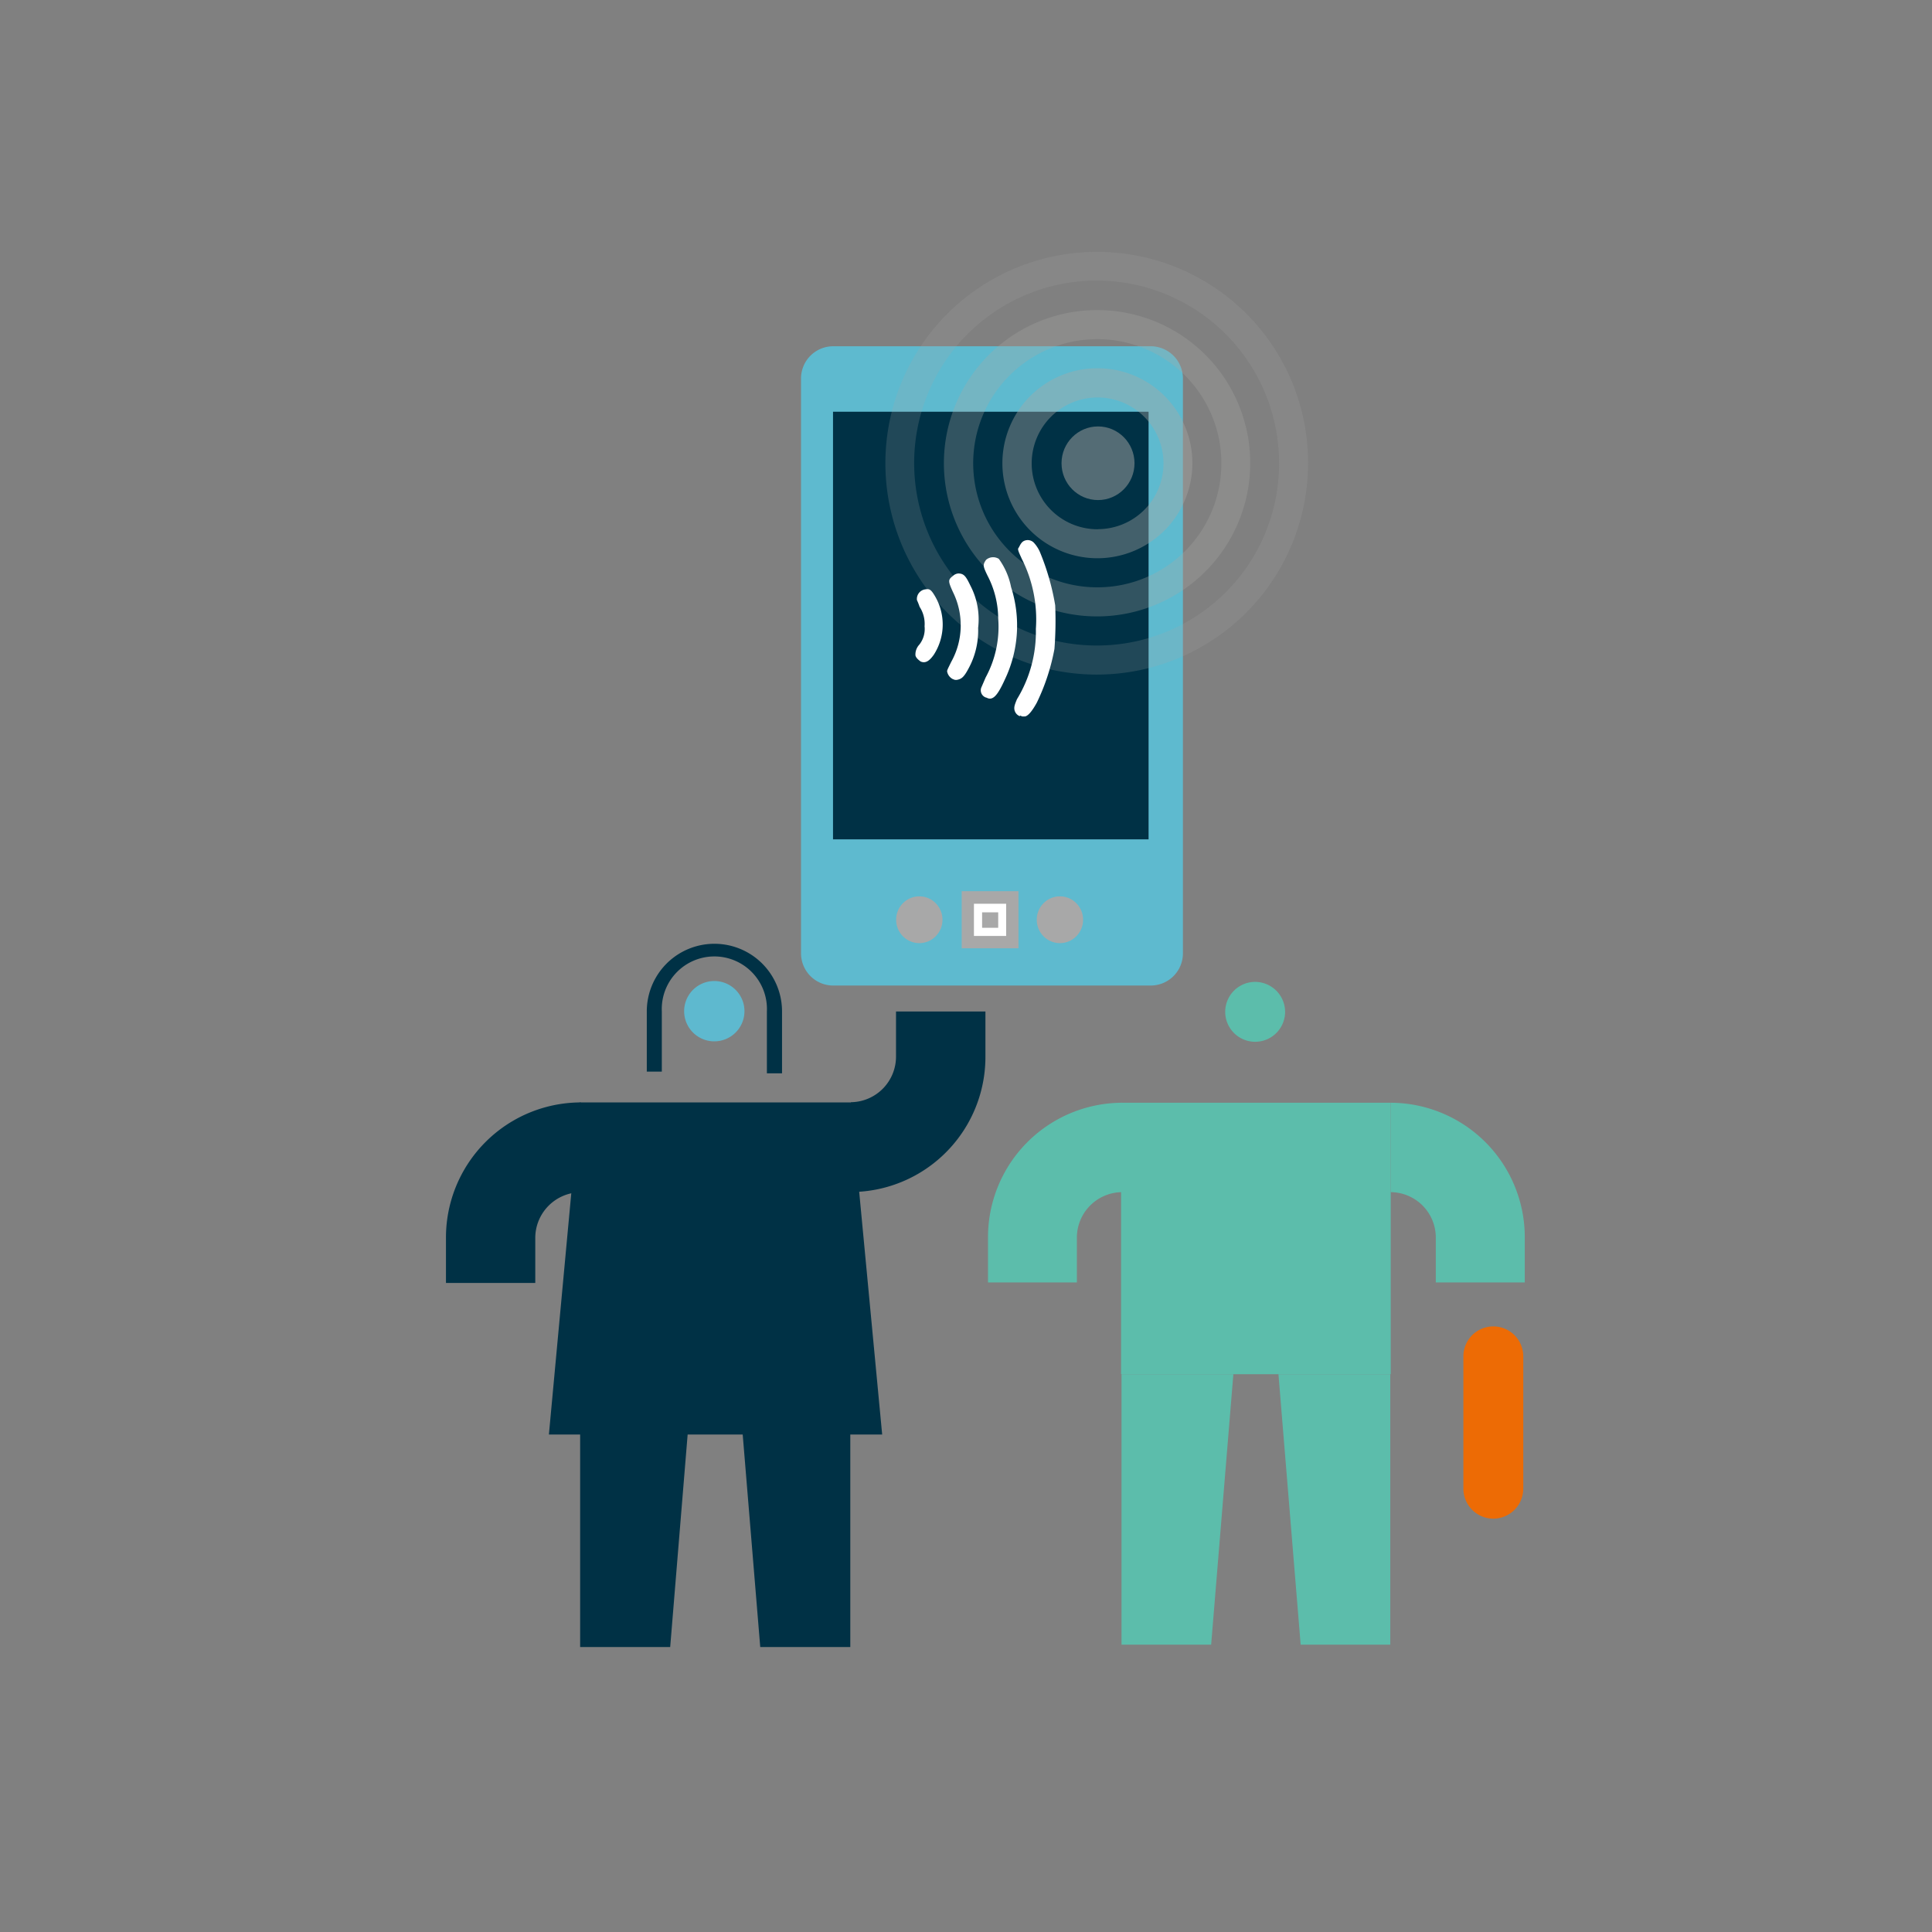 <svg id="Layer_1" data-name="Layer 1" xmlns="http://www.w3.org/2000/svg" viewBox="0 0 180 180"><rect x="0" y="0" width="180" height="180" fill="#808080" stroke="none"/><defs><style>.cls-1{fill:#a8a8a8;}.cls-2{fill:#5ebacf;}.cls-3{fill:#003145;}.cls-4,.cls-5,.cls-6,.cls-7{fill:#a8a8a6;}.cls-4{opacity:0.2;}.cls-5{opacity:0.3;}.cls-6{opacity:0.4;}.cls-7{opacity:0.5;}.cls-8,.cls-9{fill:#fff;}.cls-8{fill-rule:evenodd;}.cls-10{fill:#5cbdab;}.cls-11{fill:#ed6b05;}.cls-12{fill:#5eb9cf;}</style></defs><title>webpage_individual_icons_ICON_ONLY_2</title><path class="cls-1" d="M93.36,36.42h-2a1,1,0,0,1,0-2h2a1,1,0,0,1,0,2Z"/><path class="cls-2" d="M107.21,32.26H77.63a3,3,0,0,0-3,3V88.82a3,3,0,0,0,3,3h29.58a3,3,0,0,0,3-3V35.24A3,3,0,0,0,107.21,32.26Z"/><rect class="cls-2" x="77.67" y="38.22" width="29.58" height="40.07"/><path class="cls-2" d="M93.52,36.26h-2a1,1,0,0,1,0-2h2a1,1,0,1,1,0,2Z"/><rect class="cls-3" x="77.61" y="38.36" width="29.4" height="39.84"/><path class="cls-4" d="M102.3,23.47a19.69,19.69,0,1,0,19.57,19.69A19.64,19.64,0,0,0,102.3,23.47Zm0,36.67a17,17,0,1,1,16.87-17A16.95,16.95,0,0,1,102.3,60.14Z"/><path class="cls-5" d="M102.3,28.89a14.27,14.27,0,1,0,14.18,14.27A14.24,14.24,0,0,0,102.3,28.89Zm0,25.83a11.56,11.56,0,1,1,11.49-11.56A11.54,11.54,0,0,1,102.3,54.72Z"/><path class="cls-6" d="M102.3,34.31a8.85,8.85,0,1,0,8.79,8.85A8.83,8.83,0,0,0,102.3,34.31Zm0,15a6.14,6.14,0,1,1,6.1-6.14A6.12,6.12,0,0,1,102.3,49.3Z"/><ellipse class="cls-7" cx="102.3" cy="43.16" rx="3.4" ry="3.43"/><path class="cls-8" d="M85.8,61.65c-.15-.11-.46-.33-.51-.59a1.35,1.35,0,0,1,.36-1,2.35,2.35,0,0,0,.49-1.71,2.9,2.9,0,0,0-.46-1.81,6.29,6.29,0,0,0-.25-.63.9.9,0,0,1,.77-1c.39-.07.54,0,.92.65A5.2,5.2,0,0,1,87,61c-.43.61-.79.82-1.23.63Z"/><path class="cls-8" d="M88.77,63.27a1,1,0,0,1-.53-.72c0-.13.09-.28.38-.88a7,7,0,0,0,.16-6.52c-.45-1-.47-1.13,0-1.49a.82.82,0,0,1,.5-.23c.54,0,.72.28,1.14,1.15a6.78,6.78,0,0,1,.71,3.92,7.38,7.38,0,0,1-.92,3.83c-.4.75-.63.92-1,1a.54.54,0,0,1-.42-.06Z"/><path class="cls-8" d="M91.9,65a.71.71,0,0,1-.45-1l.38-.88A9.89,9.89,0,0,0,93,57.62a8.75,8.75,0,0,0-1-4c-.42-.87-.45-1-.13-1.46a1,1,0,0,1,1.19-.09A6.7,6.7,0,0,1,94.2,54.7a11.68,11.68,0,0,1-.59,8.63c-.67,1.47-1.12,2-1.71,1.66Z"/><path class="cls-8" d="M95,66.72A.8.8,0,0,1,94.5,66c0-.14,0-.27.25-.86a12.06,12.06,0,0,0,1.76-6.55,12.53,12.53,0,0,0-1.31-6.52c-.22-.5-.42-.87-.32-1s.19-.44.43-.62a.8.8,0,0,1,1,.1,3.15,3.15,0,0,1,.56.84,22.73,22.73,0,0,1,1.44,5,34.14,34.14,0,0,1-.07,4.07,19.64,19.64,0,0,1-1.64,5c-.5.91-.85,1.24-1.1,1.29l-.13,0a.39.39,0,0,1-.29-.08Z"/><rect class="cls-1" x="89.6" y="83.03" width="5.29" height="5.32"/><path class="cls-9" d="M93,86.44H91.5V85H93Zm.74-2.24h-3v3h3Z"/><ellipse class="cls-1" cx="85.65" cy="85.69" rx="2.16" ry="2.18"/><ellipse class="cls-1" cx="98.75" cy="85.69" rx="2.16" ry="2.18"/><rect class="cls-10" x="104.45" y="102.74" width="25.12" height="25.29"/><polygon class="cls-10" points="112.84 153.23 104.49 153.23 104.49 128.03 114.91 128.03 112.84 153.23"/><polygon class="cls-10" points="121.18 153.23 129.53 153.23 129.53 128.03 119.11 128.03 121.18 153.23"/><path class="cls-10" d="M142.06,119.48v-4.17a12.53,12.53,0,0,0-12.49-12.57v8.33a4.23,4.23,0,0,1,4.2,4.24v4.17Z"/><path class="cls-10" d="M92.05,119.48v-4.17a12.53,12.53,0,0,1,12.49-12.57v8.33a4.24,4.24,0,0,0-4.21,4.24v4.17Z"/><path class="cls-10" d="M119.73,94.3a2.79,2.79,0,1,1-2.79-2.82,2.8,2.8,0,0,1,2.79,2.82"/><path class="cls-11" d="M139.13,141.49a2.8,2.8,0,0,1-2.79-2.81V126.37a2.79,2.79,0,1,1,5.58,0v12.31A2.8,2.8,0,0,1,139.13,141.49Z"/><polygon class="cls-3" points="82.19 133.65 51.14 133.65 54.01 102.71 79.26 102.71 82.19 133.65"/><polygon class="cls-3" points="62.44 153.45 54.05 153.45 54.05 128.13 64.52 128.13 62.44 153.45"/><polygon class="cls-3" points="70.83 153.45 79.22 153.45 79.22 128.13 68.74 128.13 70.83 153.45"/><path class="cls-3" d="M91.81,94.24v4.19a12.59,12.59,0,0,1-12.55,12.63v-8.37a4.25,4.25,0,0,0,4.22-4.26V94.24Z"/><path class="cls-3" d="M41.55,119.53v-4.19A12.59,12.59,0,0,1,54.1,102.71v8.37a4.26,4.26,0,0,0-4.23,4.26v4.19Z"/><path class="cls-12" d="M69.36,94.22a2.81,2.81,0,1,1-2.8-2.82,2.81,2.81,0,0,1,2.8,2.82"/><path class="cls-3" d="M72.86,100H71.45V94.23a4.9,4.9,0,1,0-9.79,0v5.61h-1.4V94.23a6.3,6.3,0,1,1,12.6,0Z"/></svg>